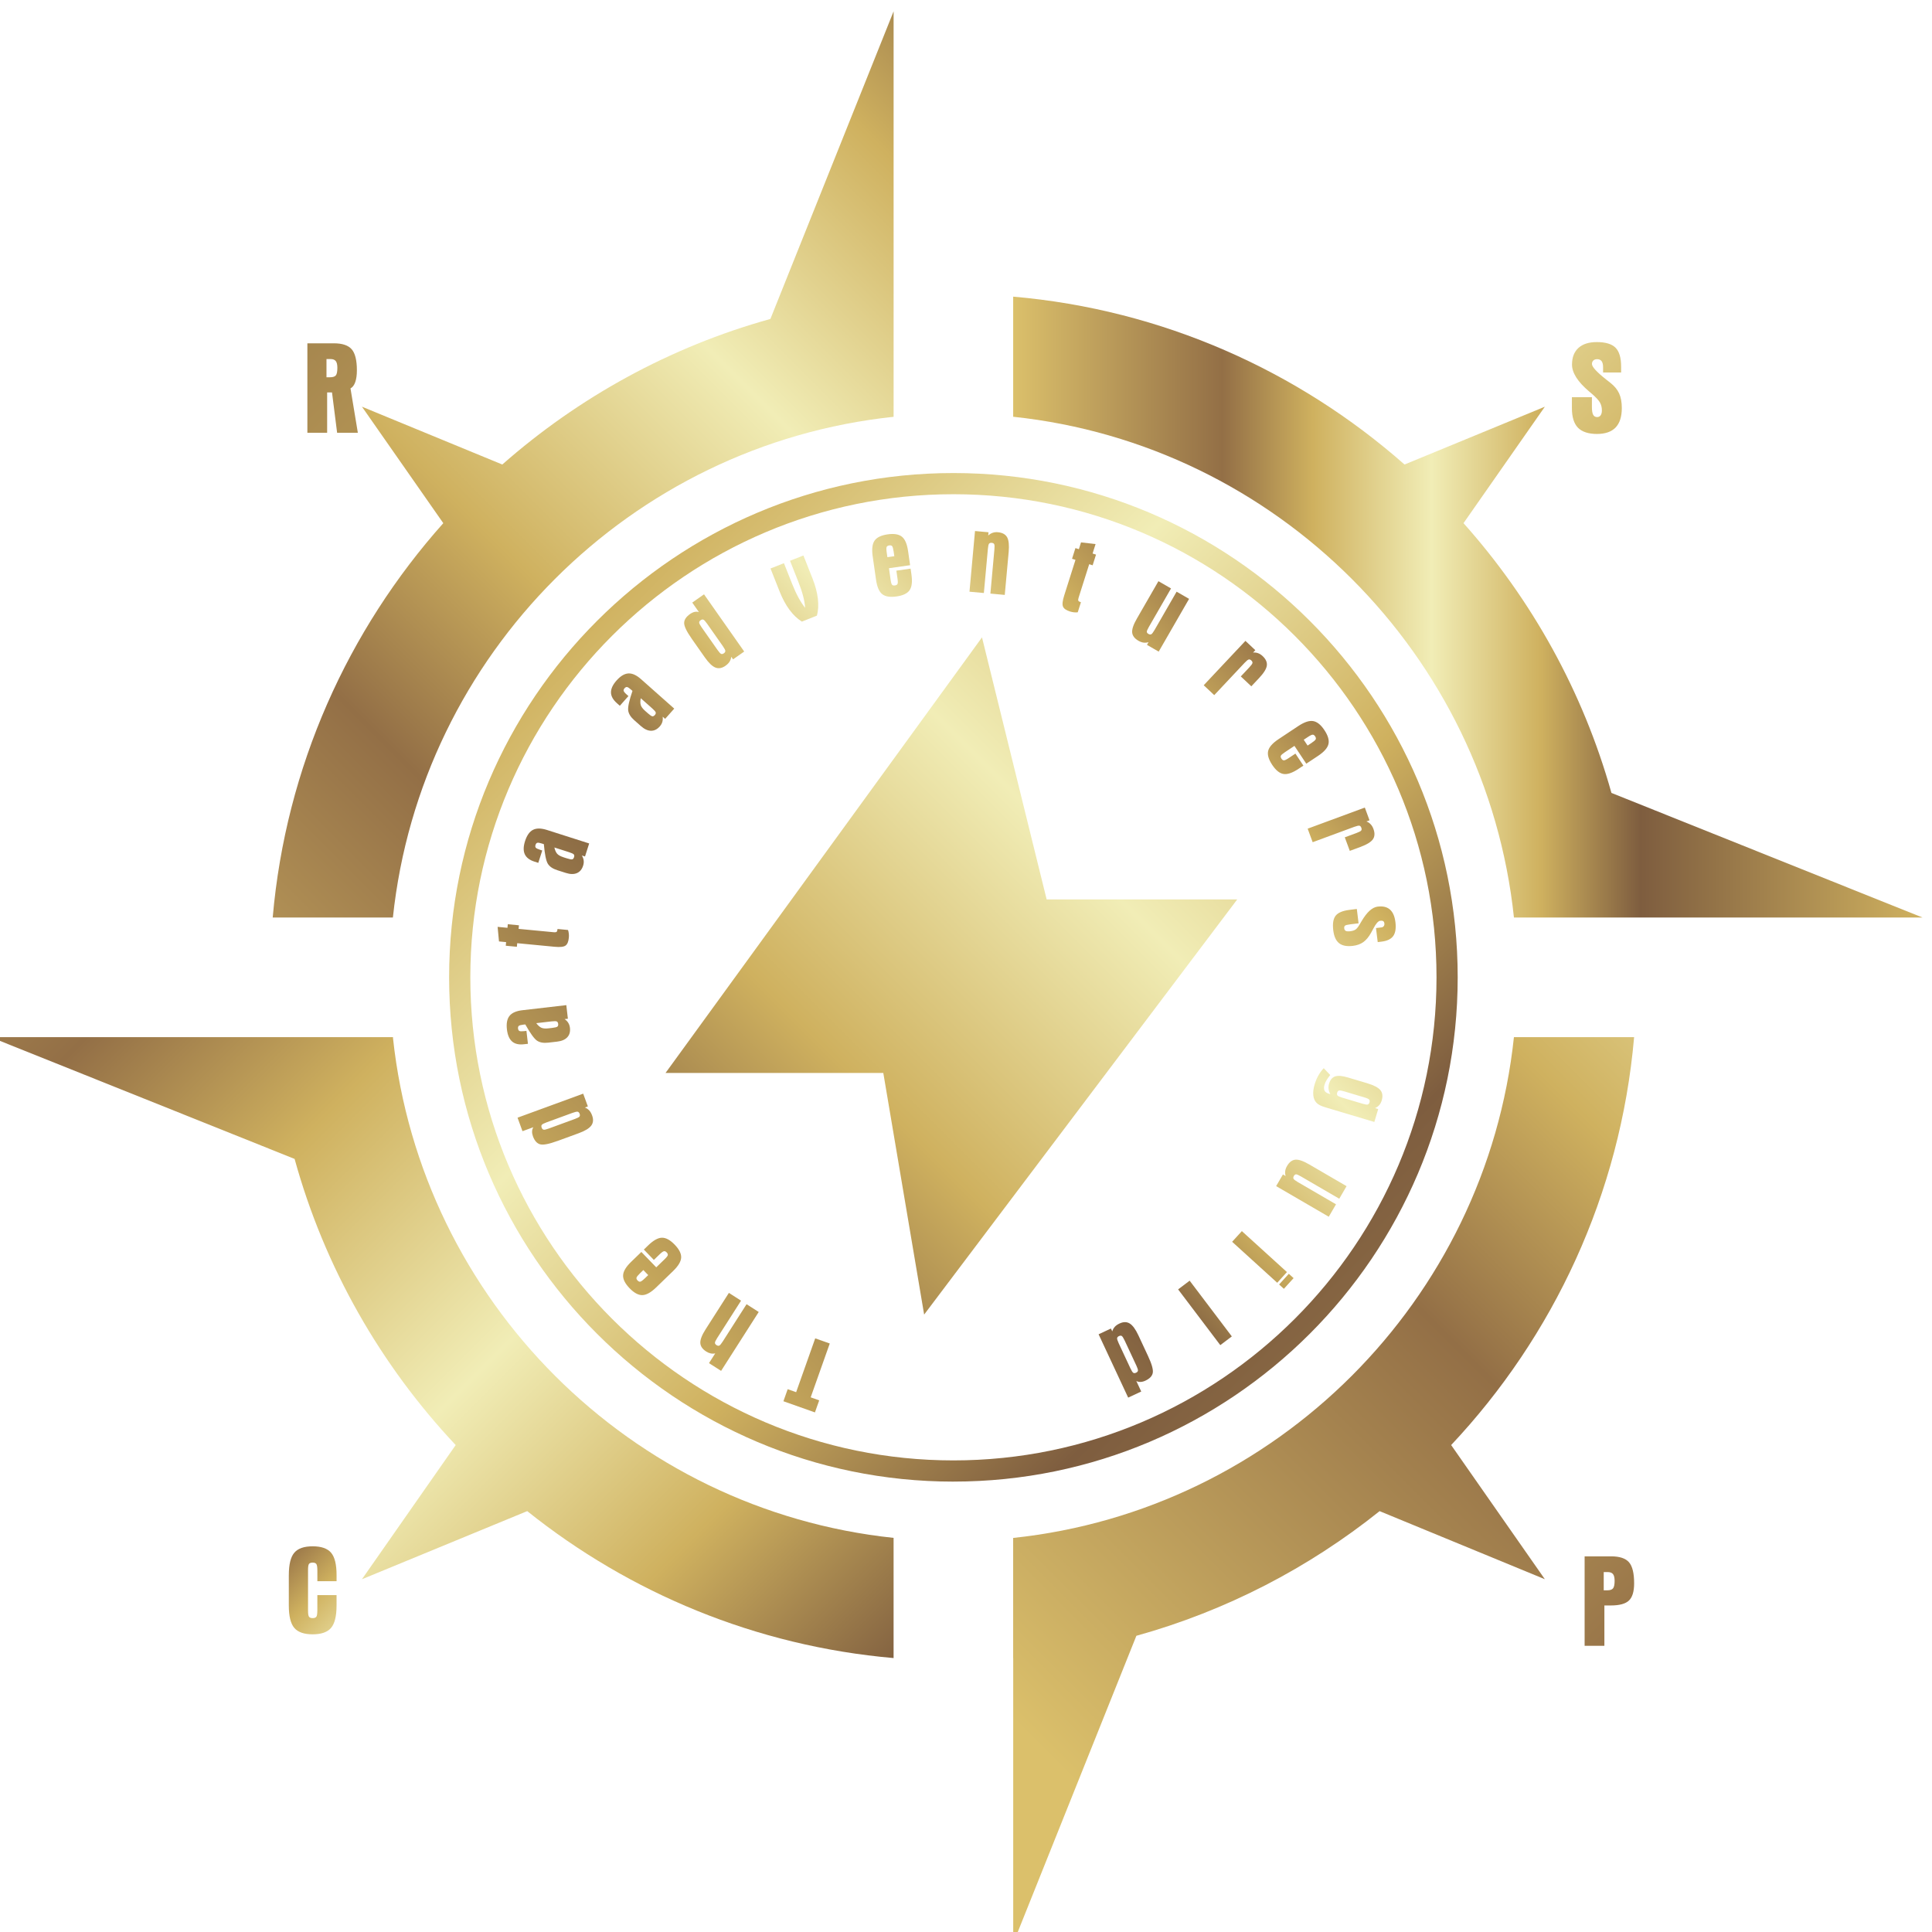 <?xml version="1.0" encoding="UTF-8"?> <svg xmlns="http://www.w3.org/2000/svg" xmlns:xlink="http://www.w3.org/1999/xlink" id="_Слой_2" data-name="Слой 2" viewBox="0 0 1024.28 1024.29"><defs><style> .cls-1 { fill: url(#linear-gradient); } .cls-2 { filter: url(#drop-shadow-1); } .cls-3 { fill: url(#linear-gradient-8); } .cls-4 { fill: url(#linear-gradient-9); } .cls-5 { fill: url(#linear-gradient-3); } .cls-6 { fill: url(#linear-gradient-4); } .cls-7 { fill: url(#linear-gradient-2); } .cls-8 { fill: url(#linear-gradient-6); } .cls-9 { fill: url(#linear-gradient-7); } .cls-10 { fill: url(#linear-gradient-5); } .cls-11 { fill: url(#linear-gradient-14); } .cls-12 { fill: url(#linear-gradient-18); } .cls-13 { fill: url(#linear-gradient-22); } .cls-14 { fill: url(#linear-gradient-20); } .cls-15 { fill: url(#linear-gradient-21); } .cls-16 { fill: url(#linear-gradient-23); } .cls-17 { fill: url(#linear-gradient-15); } .cls-18 { fill: url(#linear-gradient-19); } .cls-19 { fill: url(#linear-gradient-16); } .cls-20 { fill: url(#linear-gradient-17); } .cls-21 { fill: url(#linear-gradient-13); } .cls-22 { fill: url(#linear-gradient-12); } .cls-23 { fill: url(#linear-gradient-10); } .cls-24 { fill: url(#linear-gradient-11); } .cls-25 { fill: url(#linear-gradient-27); } .cls-26 { fill: url(#linear-gradient-24); } .cls-27 { fill: url(#linear-gradient-26); } .cls-28 { fill: url(#linear-gradient-35); } .cls-29 { fill: url(#linear-gradient-34); } .cls-30 { fill: url(#linear-gradient-25); } .cls-31 { fill: url(#linear-gradient-28); } .cls-32 { fill: url(#linear-gradient-29); } .cls-33 { fill: url(#linear-gradient-33); } .cls-34 { fill: url(#linear-gradient-30); } .cls-35 { fill: url(#linear-gradient-32); } .cls-36 { fill: url(#linear-gradient-31); } </style><filter id="drop-shadow-1" filterUnits="userSpaceOnUse"><feOffset dx="-5" dy="6"></feOffset><feGaussianBlur result="blur" stdDeviation="1"></feGaussianBlur><feFlood flood-color="#000" flood-opacity=".75"></feFlood><feComposite in2="blur" operator="in"></feComposite><feComposite in="SourceGraphic"></feComposite></filter><linearGradient id="linear-gradient" x1="860.99" y1="299.32" x2="400.22" y2="760.09" gradientUnits="userSpaceOnUse"><stop offset="0" stop-color="#dbc06b"></stop><stop offset=".23" stop-color="#936f46"></stop><stop offset=".33" stop-color="#cfb15f"></stop><stop offset=".46" stop-color="#f1edb6"></stop><stop offset=".58" stop-color="#cfb15f"></stop><stop offset=".69" stop-color="#7e5d3f"></stop><stop offset="1" stop-color="#cfb15f"></stop></linearGradient><linearGradient id="linear-gradient-2" x1="825.56" y1="263.9" x2="364.8" y2="724.67" xlink:href="#linear-gradient"></linearGradient><linearGradient id="linear-gradient-3" x1="788.91" y1="227.25" x2="328.15" y2="688.01" xlink:href="#linear-gradient"></linearGradient><linearGradient id="linear-gradient-4" x1="724.63" y1="162.97" x2="263.87" y2="623.73" xlink:href="#linear-gradient"></linearGradient><linearGradient id="linear-gradient-5" x1="695.17" y1="133.51" x2="234.41" y2="594.28" xlink:href="#linear-gradient"></linearGradient><linearGradient id="linear-gradient-6" x1="669.44" y1="107.77" x2="208.67" y2="568.54" xlink:href="#linear-gradient"></linearGradient><linearGradient id="linear-gradient-7" x1="653.18" y1="91.52" x2="192.42" y2="552.29" xlink:href="#linear-gradient"></linearGradient><linearGradient id="linear-gradient-8" x1="635.97" y1="74.3" x2="175.2" y2="535.07" xlink:href="#linear-gradient"></linearGradient><linearGradient id="linear-gradient-9" x1="636.95" y1="75.28" x2="176.18" y2="536.05" xlink:href="#linear-gradient"></linearGradient><linearGradient id="linear-gradient-10" x1="647.69" y1="86.03" x2="186.93" y2="546.8" xlink:href="#linear-gradient"></linearGradient><linearGradient id="linear-gradient-11" x1="666.7" y1="105.04" x2="205.94" y2="565.8" xlink:href="#linear-gradient"></linearGradient><linearGradient id="linear-gradient-12" x1="691.97" y1="130.3" x2="231.2" y2="591.07" xlink:href="#linear-gradient"></linearGradient><linearGradient id="linear-gradient-13" x1="719.5" y1="157.84" x2="258.74" y2="618.6" xlink:href="#linear-gradient"></linearGradient><linearGradient id="linear-gradient-14" x1="750.84" y1="189.17" x2="290.07" y2="649.94" xlink:href="#linear-gradient"></linearGradient><linearGradient id="linear-gradient-15" x1="787.16" y1="225.5" x2="326.4" y2="686.26" xlink:href="#linear-gradient"></linearGradient><linearGradient id="linear-gradient-16" x1="822.65" y1="260.98" x2="361.88" y2="721.75" xlink:href="#linear-gradient"></linearGradient><linearGradient id="linear-gradient-17" x1="856.72" y1="295.05" x2="395.95" y2="755.82" xlink:href="#linear-gradient"></linearGradient><linearGradient id="linear-gradient-18" x1="887.47" y1="325.8" x2="426.7" y2="786.57" xlink:href="#linear-gradient"></linearGradient><linearGradient id="linear-gradient-19" x1="928.23" y1="366.56" x2="467.46" y2="827.33" xlink:href="#linear-gradient"></linearGradient><linearGradient id="linear-gradient-20" x1="942.74" y1="381.07" x2="481.97" y2="841.84" xlink:href="#linear-gradient"></linearGradient><linearGradient id="linear-gradient-21" x1="949.09" y1="387.43" x2="488.33" y2="848.19" xlink:href="#linear-gradient"></linearGradient><linearGradient id="linear-gradient-22" x1="947.78" y1="386.11" x2="487.01" y2="846.88" xlink:href="#linear-gradient"></linearGradient><linearGradient id="linear-gradient-23" x1="938.5" y1="376.83" x2="477.73" y2="837.6" xlink:href="#linear-gradient"></linearGradient><linearGradient id="linear-gradient-24" x1="542.15" y1="315.85" x2="1024.28" y2="315.85" xlink:href="#linear-gradient"></linearGradient><linearGradient id="linear-gradient-25" x1="-3.81" y1="553.93" x2="821.56" y2="-271.45" xlink:href="#linear-gradient"></linearGradient><linearGradient id="linear-gradient-26" x1="212.61" y1="543.38" x2="214.66" y2="545.43" xlink:href="#linear-gradient"></linearGradient><linearGradient id="linear-gradient-27" x1="-136.48" y1="345.98" x2="701.28" y2="1183.73" xlink:href="#linear-gradient"></linearGradient><linearGradient id="linear-gradient-28" x1="212.34" y1="543.11" x2="215.1" y2="545.87" xlink:href="#linear-gradient"></linearGradient><linearGradient id="linear-gradient-29" x1="-4.91" y1="-3.23" x2="972.25" y2="973.93" xlink:href="#linear-gradient"></linearGradient><linearGradient id="linear-gradient-30" x1="569.23" y1="934.16" x2="1514.89" y2="-11.5" xlink:href="#linear-gradient"></linearGradient><linearGradient id="linear-gradient-31" x1="-1782.42" y1="-2.6" x2="-805.26" y2="974.57" gradientTransform="translate(-758.11) rotate(-180) scale(1 -1)" xlink:href="#linear-gradient"></linearGradient><linearGradient id="linear-gradient-32" x1="-663.74" y1="-642.14" x2="313.43" y2="335.02" xlink:href="#linear-gradient"></linearGradient><linearGradient id="linear-gradient-33" x1="321.94" y1="-330.08" x2="1299.1" y2="647.08" xlink:href="#linear-gradient"></linearGradient><linearGradient id="linear-gradient-34" x1="105.33" y1="771.67" x2="309.71" y2="976.06" xlink:href="#linear-gradient"></linearGradient><linearGradient id="linear-gradient-35" x1="662.16" y1="649.7" x2="1639.33" y2="1626.86" xlink:href="#linear-gradient"></linearGradient></defs><g id="_Слой_1-2" data-name="Слой 1"><g class="cls-2"><g><path class="cls-1" d="M439.31,736.42l-2.26,6.39-16.71-5.92,2.26-6.39,4.49,1.59,10.11-28.54,7.71,2.73-10.11,28.54,4.49,1.59Z"></path><path class="cls-7" d="M387.29,720.78l-6.41-4.09,3.31-5.18c-.79,.19-1.59,.2-2.39,.03-.8-.17-1.6-.5-2.39-1.01-2.01-1.28-3.05-2.8-3.13-4.56-.08-1.76,.87-4.19,2.85-7.28l12.3-19.24,6.45,4.12-12.65,19.8c-.8,1.25-1.2,2.1-1.19,2.56,0,.45,.29,.86,.85,1.22,.55,.35,1.04,.43,1.45,.24,.42-.19,1.02-.91,1.81-2.14l12.65-19.8,6.45,4.12-19.95,31.23Z"></path><path class="cls-5" d="M345.03,657.75l7.88,8.15,4.4-4.25c1.08-1.04,1.66-1.79,1.74-2.24s-.12-.93-.61-1.43c-.48-.5-.95-.71-1.42-.63s-1.23,.62-2.29,1.64l-3.08,2.98-5.3-5.49,2.3-2.23c2.77-2.67,5.2-4.03,7.3-4.05,2.1-.03,4.35,1.2,6.74,3.67,2.39,2.48,3.54,4.76,3.44,6.86-.1,2.1-1.53,4.48-4.3,7.16l-9.01,8.71c-2.74,2.65-5.17,3.99-7.29,4.03-2.12,.03-4.37-1.18-6.75-3.65-2.39-2.48-3.54-4.77-3.43-6.87,.1-2.1,1.53-4.49,4.29-7.15l5.39-5.21Zm1.86,13.97l1.77-1.71-2.58-2.67-1.77,1.71c-1.14,1.11-1.76,1.89-1.87,2.36-.1,.47,.09,.96,.58,1.46,.49,.51,.97,.72,1.44,.63s1.28-.68,2.42-1.79Z"></path><path class="cls-6" d="M300.39,598.95c-4.36,1.6-7.38,2.17-9.04,1.72s-2.93-1.87-3.8-4.24c-.34-.93-.49-1.8-.46-2.61,.03-.81,.26-1.55,.68-2.21l-5.77,2.11-2.62-7.16,34.8-12.74,2.48,6.77-1.57,.58c.93,.37,1.7,.9,2.31,1.57s1.12,1.55,1.52,2.65c.77,2.11,.62,3.89-.46,5.36-1.08,1.47-3.29,2.81-6.64,4.04l-11.42,4.18Zm9.34-11.69c1.39-.51,2.23-.94,2.5-1.31,.27-.36,.29-.85,.07-1.46-.23-.61-.56-.98-1.01-1.09-.45-.11-1.36,.09-2.76,.6l-13.8,5.05c-1.39,.51-2.22,.95-2.49,1.32-.27,.37-.29,.86-.06,1.48s.56,.97,1.01,1.07c.45,.1,1.37-.1,2.74-.61l13.81-5.06Z"></path><path class="cls-10" d="M284.9,547.39l-2.11,.24c-2.72,.32-4.82-.17-6.3-1.47-1.48-1.29-2.39-3.42-2.74-6.39-.37-3.17,.09-5.57,1.38-7.19,1.29-1.62,3.55-2.61,6.77-2.99l23.34-2.7,.83,7.21-1.74,.2c.83,.56,1.48,1.23,1.95,1.99,.47,.76,.76,1.64,.88,2.62,.24,2.07-.22,3.74-1.39,5-1.17,1.27-2.96,2.04-5.38,2.32l-4.74,.55c-2.49,.29-4.47-.06-5.95-1.06-1.47-.99-3.54-3.86-6.21-8.6l-1.08,.12c-1.23,.14-2.01,.36-2.36,.65-.35,.29-.48,.75-.41,1.4,.08,.65,.32,1.08,.72,1.29s1.23,.24,2.45,.1l1.29-.15,.79,6.84Zm4.41-10.94c.88,1.16,1.76,1.96,2.64,2.39,.88,.43,2.2,.55,3.97,.34l.47-.06,1.39-.16c1.47-.17,2.39-.4,2.73-.69,.35-.29,.49-.77,.41-1.43-.07-.65-.32-1.07-.72-1.28-.41-.2-1.34-.22-2.82-.05l-8.08,.94Z"></path><path class="cls-8" d="M273.14,495.38l.18-1.9-3.77-.36-.73-7.73,5.22,.5,.18-1.9,5.91,.57-.18,1.9,18.46,1.76c.9,.09,1.47,.01,1.71-.22,.24-.23,.4-.73,.47-1.48l5.56,.53c.21,.62,.35,1.28,.42,1.97,.08,.69,.08,1.41,0,2.17-.19,2.04-.77,3.41-1.74,4.12-.96,.7-2.92,.92-5.87,.63l-19.75-1.89-.18,1.9-5.91-.56Z"></path><path class="cls-9" d="M290.38,451.46l-2.02-.65c-2.61-.83-4.32-2.14-5.14-3.93-.82-1.79-.77-4.11,.14-6.95,.97-3.04,2.38-5.04,4.22-5.98,1.84-.94,4.31-.91,7.4,.07l22.38,7.15-2.21,6.91-1.67-.53c.52,.86,.85,1.73,.96,2.62,.12,.89,.02,1.8-.28,2.75-.63,1.99-1.74,3.31-3.33,3.98s-3.54,.63-5.86-.11l-4.54-1.45c-2.39-.76-4.05-1.9-4.99-3.41-.93-1.51-1.64-4.98-2.11-10.39l-1.04-.33c-1.18-.38-1.98-.51-2.42-.39s-.75,.49-.95,1.11c-.2,.63-.16,1.11,.13,1.47s1.01,.73,2.19,1.1l1.24,.4-2.1,6.56Zm8.53-8.15c.32,1.42,.8,2.51,1.42,3.26,.62,.75,1.78,1.4,3.48,1.95l.46,.15,1.34,.42c1.41,.45,2.34,.62,2.77,.5s.76-.5,.96-1.14c.2-.62,.16-1.11-.13-1.46-.29-.35-1.14-.75-2.55-1.2l-7.75-2.48Z"></path><path class="cls-3" d="M333.62,368.18l-1.59-1.41c-2.05-1.82-3.08-3.71-3.11-5.68-.02-1.97,.96-4.07,2.94-6.3,2.12-2.39,4.21-3.64,6.28-3.76s4.31,.9,6.74,3.06l17.58,15.59-4.82,5.43-1.31-1.16c.13,.99,.07,1.92-.18,2.78-.25,.86-.71,1.66-1.37,2.4-1.38,1.56-2.94,2.32-4.66,2.29-1.72-.03-3.49-.85-5.32-2.47l-3.57-3.16c-1.88-1.67-2.94-3.38-3.18-5.14-.24-1.76,.51-5.21,2.27-10.36l-.81-.72c-.93-.82-1.61-1.26-2.06-1.33-.45-.06-.89,.15-1.32,.63-.43,.49-.6,.96-.48,1.4,.12,.45,.63,1.08,1.56,1.9l.97,.86-4.57,5.15Zm11.09-4c-.28,1.43-.28,2.62-.02,3.56,.26,.94,1.06,2.01,2.39,3.19l.36,.31,1.05,.93c1.11,.98,1.89,1.51,2.34,1.58,.45,.06,.9-.15,1.34-.65,.43-.49,.59-.95,.47-1.39-.12-.44-.73-1.15-1.84-2.13l-6.08-5.4Z"></path><path class="cls-4" d="M371.71,332.59c-2.67-3.8-4-6.56-3.99-8.29,0-1.72,1.05-3.31,3.11-4.76,.81-.57,1.61-.94,2.4-1.12,.79-.18,1.56-.15,2.31,.08l-3.53-5.03,6.24-4.38,21.3,30.33-5.9,4.14-.96-1.37c-.12,.99-.43,1.87-.92,2.64-.49,.76-1.21,1.48-2.16,2.15-1.83,1.29-3.6,1.6-5.3,.94-1.7-.66-3.57-2.46-5.62-5.38l-6.99-9.95Zm13.71,6.01c.85,1.21,1.49,1.9,1.91,2.07,.42,.17,.9,.06,1.43-.31s.8-.79,.79-1.25-.44-1.29-1.29-2.51l-8.45-12.03c-.85-1.21-1.49-1.9-1.92-2.06-.43-.17-.91-.06-1.44,.32-.53,.37-.79,.79-.77,1.25s.45,1.29,1.29,2.49l8.45,12.03Z"></path><path class="cls-23" d="M425.05,303.75c1.04,2.63,2.13,4.99,3.28,7.09,1.15,2.1,2.32,3.9,3.52,5.4-.11-1.85-.46-3.94-1.06-6.23-.6-2.3-1.43-4.81-2.52-7.54l-4.42-11.16,7.09-2.81,4.82,12.16c1.5,3.8,2.45,7.36,2.84,10.7s.23,6.35-.5,9.03l-7.98,3.16c-2.36-1.46-4.54-3.54-6.55-6.24-2-2.7-3.75-5.95-5.25-9.74l-4.82-12.17,7.12-2.82,4.42,11.16Z"></path><path class="cls-24" d="M487.52,293.65l-11.22,1.6,.86,6.06c.21,1.49,.47,2.39,.79,2.72s.82,.45,1.52,.35c.68-.1,1.13-.36,1.35-.78,.22-.42,.22-1.36,.01-2.81l-.61-4.25,7.55-1.08,.45,3.17c.55,3.81,.21,6.58-1,8.29-1.21,1.72-3.52,2.82-6.93,3.3s-5.94,.08-7.58-1.23-2.73-3.87-3.28-7.68l-1.77-12.41c-.54-3.78-.2-6.53,1.01-8.27s3.52-2.84,6.91-3.33c3.41-.49,5.93-.07,7.58,1.24s2.73,3.87,3.28,7.67l1.06,7.42Zm-12.41-6.69l.35,2.44,3.67-.52-.35-2.44c-.23-1.57-.5-2.54-.82-2.9-.32-.35-.83-.48-1.52-.38s-1.15,.37-1.36,.8-.2,1.43,.03,3.01Z"></path><path class="cls-22" d="M521.91,275.54l7.17,.65-.16,1.74c.72-.68,1.5-1.17,2.36-1.46,.85-.29,1.78-.4,2.78-.3,2.36,.22,3.98,1.1,4.87,2.65,.88,1.55,1.16,4.17,.83,7.84l-2.07,22.74-7.62-.7,2.13-23.4c.14-1.47,.1-2.42-.12-2.82-.21-.4-.65-.63-1.32-.69-.65-.06-1.11,.09-1.4,.46-.28,.36-.49,1.27-.62,2.74l-2.13,23.4-7.63-.69,2.93-32.16Z"></path><path class="cls-21" d="M575.16,284.58l1.82,.58,1.14-3.61,7.71,.91-1.58,5,1.82,.58-1.79,5.66-1.82-.58-5.6,17.68c-.27,.86-.32,1.43-.14,1.72s.63,.55,1.35,.78l-1.69,5.33c-.65,.07-1.32,.07-2.02,0-.69-.07-1.4-.22-2.12-.45-1.96-.62-3.18-1.47-3.66-2.56-.49-1.09-.29-3.05,.61-5.88l5.99-18.92-1.82-.58,1.79-5.66Z"></path><path class="cls-11" d="M619.29,339.46l-6.2-3.57,.83-1.44c-.9,.28-1.78,.36-2.66,.24-.88-.12-1.77-.44-2.67-.96-2.07-1.19-3.18-2.65-3.35-4.39-.17-1.74,.66-4.21,2.51-7.4l11.41-19.81,6.68,3.85-11.73,20.36c-.77,1.33-1.14,2.21-1.11,2.64s.32,.8,.87,1.11c.56,.32,1.05,.39,1.47,.19,.41-.2,.99-.95,1.73-2.23l11.73-20.36,6.61,3.81-16.12,27.98Z"></path><path class="cls-17" d="M665.28,333.77l5.25,4.93-1.2,1.27c.93-.09,1.82,.02,2.67,.33,.85,.31,1.64,.82,2.39,1.52,1.74,1.63,2.48,3.32,2.24,5.07-.24,1.75-1.62,3.95-4.14,6.63l-4.08,4.34-5.58-5.24,4.54-4.83c1.01-1.08,1.56-1.84,1.64-2.29s-.12-.9-.61-1.36c-.47-.45-.94-.62-1.38-.5-.45,.11-1.17,.7-2.18,1.77l-16.09,17.12-5.58-5.24,22.12-23.53Z"></path><path class="cls-19" d="M697.54,398.89l-6.27-9.45-5.1,3.39c-1.25,.83-1.96,1.46-2.12,1.88-.16,.42-.05,.93,.34,1.52,.38,.58,.81,.87,1.29,.88,.47,.01,1.32-.39,2.54-1.2l3.57-2.37,4.22,6.36-2.67,1.77c-3.21,2.13-5.84,3.01-7.91,2.66s-4.05-1.96-5.96-4.84c-1.9-2.87-2.62-5.33-2.14-7.37,.48-2.04,2.32-4.13,5.53-6.26l10.44-6.93c3.18-2.11,5.81-2.99,7.9-2.63,2.09,.35,4.08,1.95,5.97,4.81,1.9,2.87,2.61,5.33,2.13,7.38-.48,2.05-2.32,4.13-5.51,6.25l-6.25,4.15Zm.71-14.07l-2.06,1.36,2.05,3.09,2.05-1.36c1.32-.88,2.08-1.54,2.26-1.98,.18-.44,.08-.96-.31-1.55-.39-.59-.83-.88-1.3-.88s-1.38,.44-2.7,1.32Z"></path><path class="cls-20" d="M728.58,422.14l2.49,6.76-1.64,.61c.88,.33,1.62,.83,2.24,1.49,.62,.65,1.11,1.46,1.46,2.42,.83,2.24,.74,4.08-.26,5.53s-3.22,2.81-6.67,4.09l-5.59,2.06-2.65-7.18,6.21-2.29c1.39-.51,2.22-.95,2.49-1.32,.27-.36,.29-.86,.06-1.49-.23-.61-.57-.97-1.01-1.06-.45-.1-1.37,.11-2.74,.61l-22.04,8.14-2.65-7.18,30.29-11.18Z"></path><path class="cls-12" d="M735.42,493.47l-.92-7.44,2.95-.36c.51-.06,.9-.29,1.18-.68,.28-.39,.39-.86,.32-1.4-.07-.6-.28-1.01-.63-1.23s-.87-.29-1.57-.21c-1.07,.13-2.29,1.52-3.65,4.16-.52,.99-.93,1.75-1.24,2.29-1.24,2.2-2.6,3.82-4.08,4.88-1.48,1.06-3.32,1.72-5.51,1.99-3.19,.39-5.62-.07-7.3-1.39s-2.71-3.57-3.11-6.78c-.44-3.58-.03-6.17,1.24-7.8,1.27-1.62,3.7-2.66,7.29-3.1l3.95-.49,.93,7.6-4.47,.55c-1.47,.18-2.38,.42-2.73,.71-.35,.29-.48,.77-.4,1.44s.37,1.11,.86,1.35c.49,.23,1.26,.28,2.31,.15,1.21-.15,2.14-.44,2.8-.88,.66-.44,1.37-1.31,2.13-2.61,.27-.44,.63-1.06,1.11-1.87,2.81-4.78,5.64-7.34,8.5-7.69,2.77-.34,4.94,.17,6.5,1.53,1.57,1.37,2.54,3.59,2.92,6.68,.4,3.26,.02,5.71-1.14,7.35-1.16,1.64-3.22,2.64-6.18,3l-2.08,.26Z"></path><path class="cls-18" d="M733.62,588.83l-25.43-7.61c-1.51-.45-2.62-.86-3.34-1.22-.72-.37-1.34-.8-1.85-1.3-.97-.99-1.55-2.33-1.73-4.02s.06-3.64,.73-5.85c.5-1.68,1.16-3.24,1.98-4.69,.82-1.45,1.77-2.73,2.83-3.82l3.42,3.62c-.79,.98-1.43,1.88-1.91,2.68-.48,.81-.84,1.6-1.07,2.38-.39,1.3-.41,2.34-.06,3.12,.35,.78,1.08,1.33,2.2,1.67l.94,.28c-.53-.88-.86-1.78-.97-2.71-.12-.93-.03-1.88,.26-2.84,.61-2.05,1.69-3.33,3.23-3.84,1.55-.52,3.83-.32,6.86,.59l10.18,3.04c3.5,1.05,5.82,2.27,6.95,3.66,1.13,1.39,1.36,3.21,.69,5.46-.29,.98-.73,1.8-1.3,2.46-.58,.65-1.32,1.19-2.24,1.6l1.68,.5-2.05,6.85Zm-16.94-12.87l10.66,3.19c1.42,.42,2.35,.57,2.79,.43,.44-.14,.75-.52,.94-1.14,.19-.63,.13-1.11-.17-1.47-.3-.36-1.15-.75-2.55-1.16l-10.66-3.19c-1.44-.43-2.38-.58-2.82-.44-.45,.13-.76,.51-.95,1.14-.19,.63-.13,1.12,.18,1.48,.31,.36,1.17,.75,2.59,1.17Z"></path><path class="cls-14" d="M681.57,622.83l3.6-6.18,1.44,.84c-.27-.9-.35-1.78-.23-2.66s.45-1.77,.97-2.67c1.2-2.06,2.67-3.17,4.41-3.34,1.74-.16,4.21,.68,7.39,2.54l19.76,11.5-3.88,6.66-20.31-11.82c-1.33-.77-2.21-1.14-2.63-1.11s-.8,.32-1.12,.87c-.33,.56-.39,1.05-.19,1.46,.2,.41,.94,.99,2.22,1.74l20.31,11.82-3.84,6.59-27.91-16.24Z"></path><path class="cls-15" d="M687.29,668.41l-5.15,5.66-23.9-21.72,5.15-5.66,23.9,21.72Zm1,.91l2.53,2.3-5.15,5.66-2.53-2.3,5.15-5.66Z"></path><path class="cls-13" d="M658.07,702.52l-6.11,4.62-22.36-29.55,6.11-4.62,22.36,29.55Z"></path><path class="cls-16" d="M613.68,712.98c1.97,4.21,2.79,7.16,2.48,8.85-.31,1.7-1.61,3.08-3.9,4.14-.89,.42-1.75,.65-2.56,.68-.81,.04-1.56-.12-2.26-.48l2.6,5.57-6.92,3.23-15.68-33.58,6.53-3.05,.71,1.51c.29-.96,.75-1.77,1.36-2.44s1.45-1.25,2.51-1.74c2.03-.95,3.82-.95,5.38,0,1.56,.95,3.09,3.04,4.6,6.27l5.14,11.02Zm-12.44-8.31c-.63-1.34-1.14-2.14-1.52-2.38-.39-.24-.87-.22-1.47,.06s-.92,.64-.99,1.09c-.07,.45,.21,1.35,.83,2.69l6.22,13.32c.63,1.34,1.14,2.13,1.53,2.37s.88,.22,1.48-.06c.59-.28,.92-.64,.98-1.1s-.22-1.35-.84-2.68l-6.22-13.32Z"></path></g><path class="cls-26" d="M810.92,480.45h0s-3.28-.01-3.28-.01c-14.77-139.5-125.95-250.72-265.49-265.49v-63.68c79.14,6.87,151.09,39.31,207.49,89l74.39-30.65-43.13,61.74c36.18,40.56,63.36,89.29,78.43,143.02l164.94,66.07h-213.36Z"></path><path class="cls-30" d="M478.76,0V213.36h-.01v1.62c-139.54,14.76-250.69,125.95-265.45,265.45h-63.72c6.95-79.9,39.95-152.43,90.44-209.06l-43.13-61.76,74.41,30.66c40.43-35.6,88.83-62.36,142.14-77.18L478.76,0Z"></path><path class="cls-27" d="M213.36,543.85v.57c-.03-.19-.04-.38-.06-.57h.06Z"></path><path class="cls-25" d="M478.75,809.33v63.72c-73.07-6.37-139.99-34.52-194.23-77.91l-87.63,36.12,49.7-71.14c-39.78-42.31-69.53-94.15-85.4-151.7L0,543.85H213.3c.03,.19,.04,.38,.06,.57,15,139.27,126.04,250.18,265.39,264.91Z"></path><path class="cls-31" d="M213.36,543.85v.57c-.03-.19-.04-.38-.06-.57h.06Z"></path><path class="cls-32" d="M510.47,779.5c-147.42,0-267.36-119.94-267.36-267.35S363.05,244.79,510.47,244.79s267.35,119.93,267.35,267.35-119.94,267.35-267.35,267.35Zm0-523.48c-141.23,0-256.12,114.9-256.12,256.12s114.9,256.12,256.12,256.12,256.12-114.9,256.12-256.12-114.89-256.12-256.12-256.12Z"></path><path class="cls-34" d="M774.35,760.12l49.68,71.13-87.61-36.1c-37.61,30.09-81.32,52.85-128.95,66.09l-65.3,163.06v-151.25h-.03v-63.69c139.54-14.76,250.72-125.97,265.49-265.5h63.72c-7.25,83.3-42.81,158.64-97.01,216.27Z"></path><polygon class="cls-36" points="494.95 690.94 660.94 470.84 559.9 470.84 525.62 331.92 357.84 562.85 473.3 562.85 494.95 690.94"></polygon><path class="cls-35" d="M167.96,176.01h14.04c4.48,0,7.63,1.06,9.46,3.17,1.83,2.11,2.75,5.83,2.75,11.14,0,2.51-.29,4.59-.86,6.24-.58,1.65-1.42,2.77-2.53,3.36l3.9,23.53h-10.99l-2.71-21.4h-2.58v21.4h-10.48v-47.44Zm10.14,18.01h1.73c1.6,0,2.68-.33,3.22-1,.54-.67,.81-2.01,.81-4.02,0-1.67-.28-2.87-.85-3.58-.57-.71-1.5-1.07-2.82-1.07h-2.1v9.67Z"></path><path class="cls-33" d="M854.9,191.44v-2.71c0-1.47-.26-2.56-.78-3.26s-1.32-1.05-2.41-1.05c-.81,0-1.47,.23-1.96,.69-.5,.46-.75,1.09-.75,1.88,0,1.49,2.51,4.23,7.53,8.21,.95,.75,1.68,1.32,2.2,1.73,2.17,1.7,3.73,3.58,4.68,5.65,.95,2.07,1.42,4.65,1.42,7.75,0,4.59-1.1,8.03-3.29,10.31-2.19,2.28-5.5,3.43-9.9,3.43s-7.92-1.1-10.06-3.31c-2.14-2.21-3.21-5.68-3.21-10.43v-5.76h10.61v5.29c0,1.85,.22,3.19,.66,4.02,.44,.83,1.15,1.24,2.12,1.24,.79,0,1.41-.31,1.85-.93,.44-.62,.66-1.49,.66-2.59,0-1.56-.33-2.94-1-4.15-.67-1.21-2.07-2.74-4.22-4.59-.36-.32-.89-.77-1.6-1.36-6.01-5.11-9.02-9.85-9.02-14.21,0-3.82,1.14-6.77,3.41-8.83,2.27-2.07,5.51-3.1,9.71-3.1,4.64,0,7.95,.99,9.94,2.97,1.99,1.98,2.98,5.34,2.98,10.09v3.05h-9.6Z"></path><path class="cls-29" d="M158.13,829.05c0-5.62,.96-9.56,2.89-11.84,1.93-2.28,5.18-3.41,9.76-3.41s7.83,1.14,9.76,3.41,2.9,6.22,2.9,11.84v3.25h-10.18v-5.59c0-1.84-.18-3.01-.54-3.52-.36-.5-1-.75-1.94-.75s-1.6,.23-1.95,.68c-.35,.46-.52,1.54-.52,3.25v21.5c0,1.74,.18,2.84,.54,3.3,.36,.47,1,.7,1.93,.7s1.6-.25,1.95-.75c.35-.5,.52-1.69,.52-3.58v-7.87h10.18v5.53c0,5.61-.97,9.56-2.9,11.84-1.93,2.28-5.18,3.42-9.76,3.42s-7.83-1.14-9.76-3.42c-1.93-2.28-2.89-6.22-2.89-11.84v-16.16Z"></path><path class="cls-28" d="M845.11,819.12h14.04c4.52,0,7.69,1.05,9.5,3.15s2.71,5.82,2.71,11.16c0,4.32-.91,7.35-2.73,9.1-1.82,1.75-5.02,2.63-9.61,2.63h-3.43v21.4h-10.48v-47.44Zm10.14,18.01h1.9c1.47,0,2.48-.35,3.03-1.04,.55-.69,.83-2.02,.83-3.98,0-1.67-.28-2.87-.85-3.58-.57-.71-1.5-1.07-2.82-1.07h-2.1v9.66Z"></path></g></g></svg> 